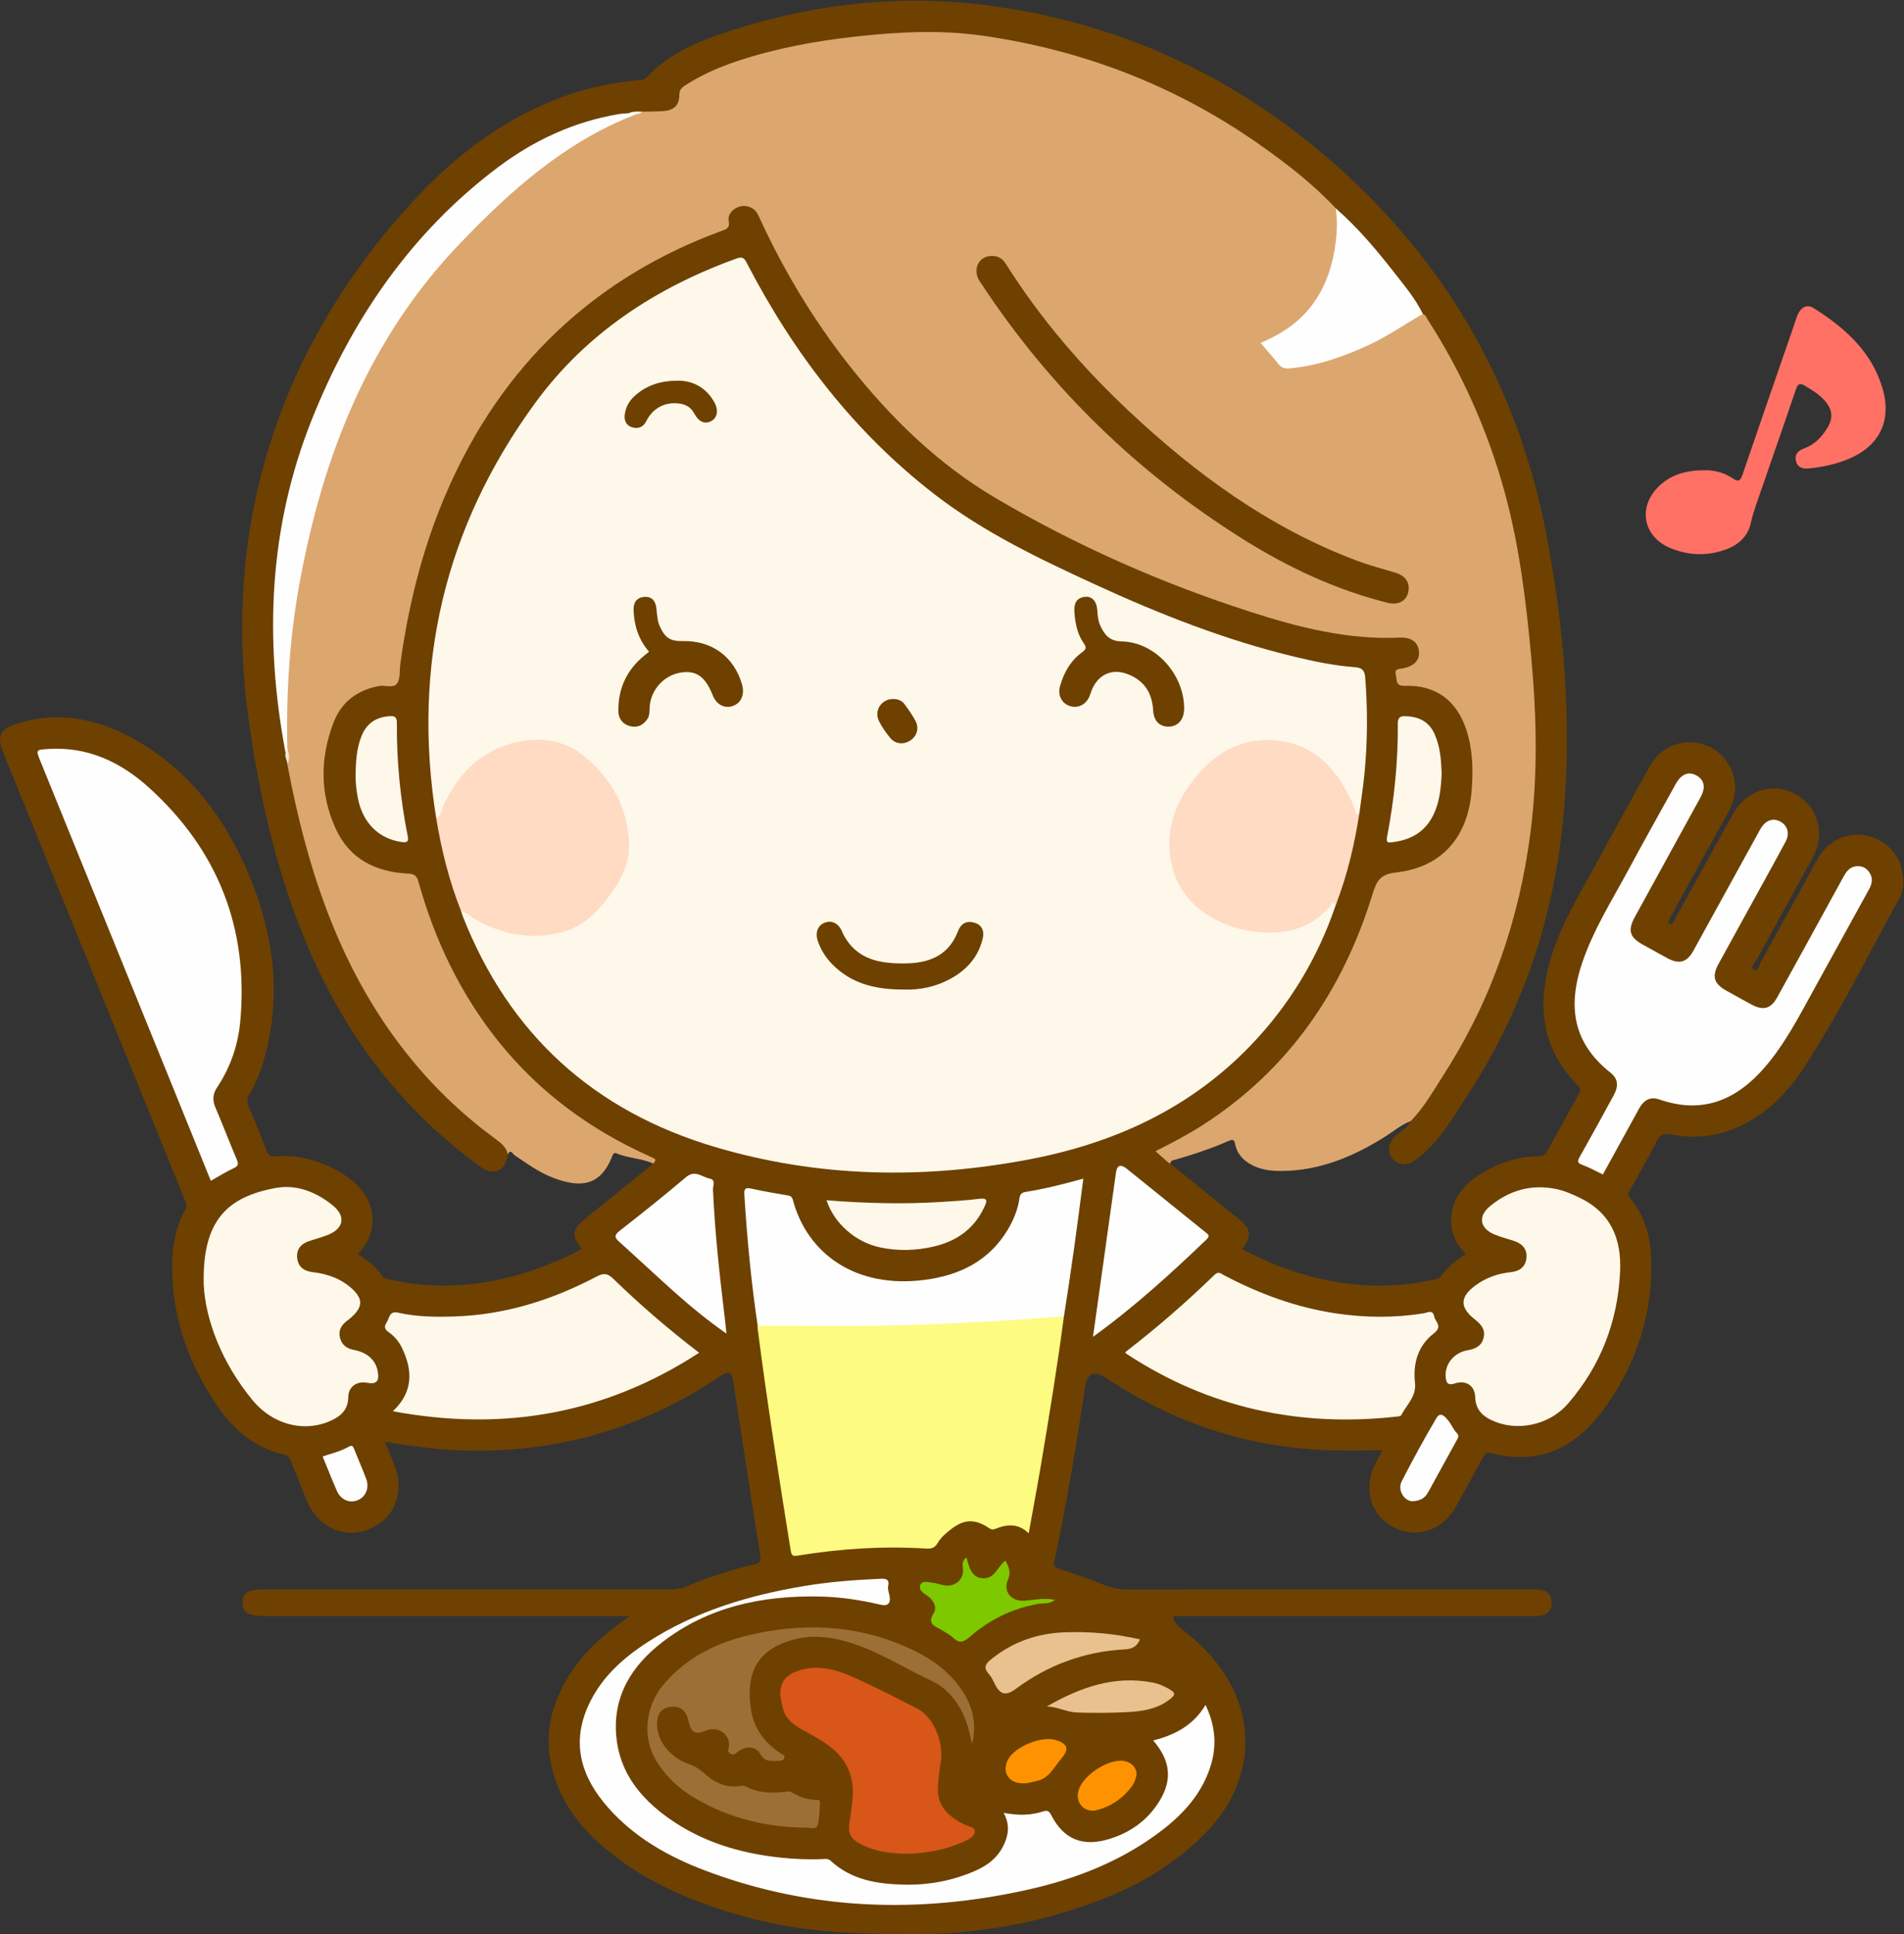<?xml version="1.0" encoding="UTF-8"?>
<!DOCTYPE svg PUBLIC "-//W3C//DTD SVG 1.1//EN" "http://www.w3.org/Graphics/SVG/1.1/DTD/svg11.dtd">
<svg version="1.1" xmlns="http://www.w3.org/2000/svg" xmlns:xlink="http://www.w3.org/1999/xlink" x="0" y="0" width="1024" height="1040" viewBox="0, 0, 1024, 1040">
  <rect x="0" y="0" width="1024" height="1040" fill="#333333" stroke="none"/>
  <defs>
    <clipPath id="Clip_1">
      <path d="M0.06,0.37 L1023.6,0.37 L1023.6,1040 L0.06,1040 z"/>
    </clipPath>
  </defs>
  <g id="Layer_1">
    <g clip-path="url(#Clip_1)">
      <path d="M629.297,625.67 C641.603,635.608 653.913,645.542 666.214,655.485 C672.897,660.887 673.347,664.349 668.1,671.764 C681.231,678.813 694.979,684.068 709.415,687.459 C729.966,692.286 750.591,692.789 771.255,688.03 C772.732,687.69 774.117,687.524 775.094,686.105 C778.464,681.214 783.096,677.697 788.339,674.442 C782.032,667.895 779.052,660.26 780.91,651.297 C782.917,641.616 789.378,635.308 797.575,630.548 C806.775,625.206 816.631,621.863 827.359,621.774 C829.917,621.752 831.208,620.819 832.365,618.669 C837.801,608.569 843.377,598.544 848.933,588.509 C849.84,586.871 850.606,585.666 848.761,583.815 C828.252,563.241 826.245,538.951 834.868,512.669 C840.189,496.453 848.846,481.837 857.027,466.996 C867.139,448.652 877.119,430.235 887.319,411.94 C893.162,401.46 904.695,396.877 915.894,400.205 C926.47,403.348 933.754,413.761 933.146,424.891 C932.915,429.126 931.52,432.978 929.474,436.68 C919.589,454.568 909.77,472.493 899.928,490.405 C899.368,491.424 898.71,492.406 898.282,493.478 C897.862,494.531 896.121,495.852 898.238,496.729 C899.718,497.341 900.04,495.683 900.566,494.732 C906.118,484.701 911.657,474.662 917.19,464.62 C922.162,455.597 927.075,446.54 932.1,437.546 C939.22,424.804 953.589,420.384 965.791,427.104 C977.73,433.679 981.874,448.122 975.044,460.803 C965.033,479.39 954.685,497.794 944.6,516.342 C943.777,517.854 940.996,520.114 943.191,521.275 C945.857,522.685 946.108,518.913 946.991,517.327 C957.261,498.881 967.325,480.321 977.544,461.848 C982.609,452.693 992.39,447.714 1002.14,449.048 C1012.06,450.405 1020.32,457.403 1022.64,467.007 C1023.95,472.386 1024.23,478.06 1021.45,483.097 C1004.46,513.765 989.11,545.378 969.761,574.68 C960.083,589.337 947.69,601.378 930.749,607.672 C920.362,611.53 909.607,612.159 898.801,610.008 C894.782,609.208 892.766,610.046 890.868,613.884 C886.523,622.666 881.501,631.112 876.781,639.71 C876.036,641.068 874.863,642.174 876.477,644.048 C887.276,656.587 888.662,671.921 887.932,687.347 C886.663,714.174 877.25,738.322 861.078,759.676 C846.108,779.442 826.525,787.693 801.909,781.437 C799.033,780.706 798.446,782.058 797.478,783.83 C792.699,792.581 787.932,801.338 783.103,810.062 C775.865,823.14 761.474,827.765 749.099,821.04 C736.78,814.345 732.886,799.584 739.987,786.539 C741.153,784.396 742.264,782.224 743.495,779.887 C733.649,779.887 724.214,780.147 714.798,779.842 C671.128,778.426 631.255,765.146 594.905,741.045 C588.253,736.634 584.699,738.303 583.483,746.368 C578.798,777.451 573.777,808.478 567.101,839.204 C566.406,842.402 567.301,842.892 569.974,843.747 C577.868,846.273 585.727,848.981 593.389,852.129 C597.65,853.88 601.808,854.734 606.398,854.729 C679.385,854.651 752.371,854.672 825.358,854.677 C831.541,854.677 834.294,856.718 834.456,861.386 C834.607,865.76 832.478,868.309 828.162,868.883 C826.523,869.101 824.836,868.993 823.171,868.994 C759.183,868.998 695.196,868.997 630.896,868.997 C631.248,872.081 633.027,873.927 635.277,875.684 C646.821,884.696 656.806,895.137 663.214,908.469 C675.832,934.724 670.066,963.451 648.182,985.84 C627.575,1006.92 601.971,1019.2 574.34,1027.71 C547.964,1035.84 521.005,1039.98 493.247,1040 C463.523,1040.02 434.006,1039.41 405.022,1031.83 C376.101,1024.27 348.756,1013.5 325.535,994.017 C316.131,986.126 308.033,977.078 302.512,966.058 C291.651,944.38 292.774,923.043 305.208,902.318 C312.08,890.865 321.489,881.731 332.118,873.787 C333.924,872.437 335.765,871.132 338.702,868.997 C335.706,868.997 334.12,868.997 332.534,868.997 C268.879,868.997 205.225,868.998 141.57,868.996 C133.554,868.996 130.312,866.858 130.394,861.641 C130.474,856.603 133.499,854.674 141.333,854.674 C214.487,854.674 287.64,854.665 360.793,854.703 C363.834,854.705 366.624,854.242 369.466,853.029 C381.247,847.998 393.435,844.114 405.893,841.181 C408.942,840.463 409.342,839.471 408.871,836.5 C403.923,805.285 399.165,774.04 394.381,742.799 C393.651,738.031 391.784,737.076 387.904,739.699 C343.92,769.426 295.39,782.643 242.434,779.683 C236.627,779.359 230.832,778.679 225.055,777.966 C219.315,777.257 213.605,776.298 207.053,775.327 C208.877,779.784 210.496,783.685 212.072,787.605 C217.883,802.067 212.307,816.589 198.807,822.189 C185.15,827.854 170.846,821.27 164.876,806.569 C162.063,799.642 159.214,792.729 156.471,785.774 C155.761,783.975 154.93,782.672 152.84,782.203 C136.012,778.43 124.46,767.723 115.304,753.737 C101.807,733.119 93.651,710.673 92.697,685.992 C92.227,673.82 93.413,661.633 99.577,650.665 C100.945,648.231 99.926,646.517 99.154,644.612 C84.434,608.285 69.672,571.976 54.922,535.662 C37.171,491.961 19.426,448.257 1.673,404.556 C-1.758,396.111 -0.115,392.181 8.502,389.378 C31.241,381.98 52.622,386.321 72.792,397.812 C101.905,414.399 120.974,439.8 133.749,470.127 C147.072,501.755 151.534,534.39 142.458,568.108 C140.551,575.193 137.865,581.994 134.216,588.361 C132.966,590.542 132.609,592.364 133.657,594.797 C137.072,602.727 140.31,610.737 143.429,618.789 C144.344,621.15 145.44,621.965 148.107,621.802 C162.227,620.936 175.133,624.844 186.703,632.821 C198.064,640.654 202.394,651.405 199.387,662.849 C198.208,667.333 195.593,670.931 192.42,674.4 C197.567,677.666 202.31,681.287 205.778,686.281 C206.786,687.732 208.266,687.74 209.705,688.062 C239.837,694.817 268.855,690.731 297.086,679.065 C302.441,676.852 307.808,674.646 312.762,671.529 C307.303,664.577 307.714,660.995 314.483,655.527 C326.787,645.589 339.094,635.654 351.399,625.717 C351.675,623.293 349.548,623.268 348.182,622.645 C328.979,613.885 311.077,603.069 294.927,589.408 C274.854,572.427 258.714,552.298 246.09,529.259 C236.761,512.235 229.356,494.447 224.162,475.751 C223.266,472.529 221.58,471.328 218.19,471.064 C193.083,469.111 176.694,452.589 173.971,427.577 C172.502,414.092 172.776,400.911 178.124,388.329 C183.617,375.409 193.324,367.905 207.756,367.663 C211.588,367.599 212.794,366.079 213.272,362.376 C217.231,331.703 223.858,301.662 235.403,272.86 C250.228,235.875 271.102,202.872 300.42,175.624 C319.713,157.693 341.399,143.214 365.416,132.273 C372.546,129.025 379.683,125.814 387.054,123.155 C389.122,122.41 390.373,121.289 390.619,118.916 C391.11,114.166 393.385,110.706 398.431,109.857 C403.232,109.05 406.951,111.077 409.484,116.494 C416.337,131.146 423.891,145.413 432.342,159.198 C449.325,186.9 469.305,212.222 493.187,234.302 C512.616,252.265 534.208,267.232 557.836,279.217 C594.58,297.855 632.062,314.743 671.352,327.387 C691.541,333.884 712.035,339.027 733.147,341.352 C740.271,342.136 747.467,341.474 754.628,341.633 C758.454,341.719 761.309,343.205 763.105,346.735 C764.787,350.042 764.562,353.167 762.662,356.221 C761.146,358.658 758.65,359.587 756.03,360.32 C754.145,360.848 751.912,361.089 752.264,363.995 C752.589,366.685 754.204,367.656 756.736,367.592 C778.498,367.043 790.304,384.401 792.467,403.338 C793.586,413.128 793.566,422.902 791.605,432.62 C786.964,455.615 771.522,469.466 748.092,470.994 C743.504,471.293 741.822,473.137 740.663,477.202 C730.929,511.346 714.823,542.161 691.321,568.845 C674.42,588.034 654.376,603.381 631.637,615.151 C631.193,615.381 630.743,615.598 630.296,615.822 C624.558,618.691 624.566,618.686 628.268,623.962 C628.647,624.501 628.875,625.147 629.297,625.67" fill="#6E4100"/>
      <path d="M629.297,625.67 C628.88,625.413 628.418,625.208 628.053,624.891 C625.955,623.067 623.879,621.216 621.447,619.066 C630.208,614.592 638.617,610.251 646.599,605.131 C693.004,575.371 722.119,532.831 738.18,480.804 C740.314,473.891 742.091,470.125 750.908,469.14 C775.759,466.366 789.718,449.7 791.528,424.472 C792.31,413.569 792.044,402.865 788.622,392.439 C783.439,376.649 772.148,368.259 755.691,368.803 C750.303,368.982 751.428,365.638 750.698,362.945 C749.727,359.361 752.615,359.807 754.539,359.412 C760.554,358.175 763.573,355.038 763.13,350.348 C762.653,345.292 759.049,342.583 752.696,342.87 C724.944,344.123 698.537,337.41 672.5,329.021 C624.66,313.606 578.857,293.413 535.567,267.89 C504.358,249.491 478.763,224.519 456.454,196.13 C437.442,171.936 421.684,145.746 408.789,117.82 C407.814,115.71 406.981,113.474 404.854,112.174 C402.101,110.491 399.215,110.254 396.287,111.648 C393.265,113.087 391.336,115.892 391.895,118.859 C392.617,122.695 390.629,123.258 387.986,124.224 C363.278,133.256 340.285,145.465 319.329,161.438 C291.492,182.656 269.493,208.871 252.593,239.429 C232.275,276.166 220.917,315.76 215.278,357.157 C214.808,360.611 215.378,364.721 213.665,367.356 C211.705,370.37 207.212,368.288 203.875,368.901 C192.332,371.021 183.779,377.311 179.541,388.15 C172.006,407.421 171.979,427.036 180.676,445.886 C188.1,461.979 202.164,468.904 219.333,469.755 C222.799,469.927 224.14,470.85 225.062,474.155 C233.828,505.605 247.665,534.563 268.175,560.126 C290.189,587.564 317.771,607.699 349.784,621.968 C352.982,623.394 352.966,623.431 351.397,625.718 C345.076,622.773 337.888,622.933 331.492,620.141 C329.886,619.44 329.393,621.485 328.923,622.605 C322.757,637.29 312.752,639.209 297.24,633.241 C289.745,630.357 283.287,625.571 276.65,621.136 C275.889,620.628 274.509,617.48 273.086,620.813 C260.376,607.781 244.83,597.97 232.48,584.455 C217.705,568.287 204.655,550.965 193.964,531.86 C174.583,497.229 163.081,459.836 155.249,421.171 C154.561,417.775 153.145,414.472 153.552,410.886 C154.241,408.181 154.289,405.482 153.461,402.79 C152.996,391.818 153.023,380.88 153.705,369.884 C154.489,357.262 155.297,344.674 156.92,332.123 C160.865,301.613 167.848,271.822 178.245,242.891 C189.686,211.052 204.696,180.978 225.601,154.233 C249.337,123.864 276.905,97.437 309.371,76.421 C319.165,70.081 329.569,64.786 340.6,60.833 C342.309,60.144 344.04,59.514 345.812,58.996 C349.1,58.265 352.463,58.82 355.77,58.424 C361.221,57.773 363.153,56.225 364.004,50.848 C364.709,46.395 367.877,44.435 371.245,42.578 C382.078,36.603 393.422,31.901 405.382,28.623 C431.023,21.595 457.102,17.961 483.66,16.422 C531.769,13.633 576.778,25.339 620.384,44.042 C652.942,58.006 682.268,77.177 708.686,100.788 C712.389,104.098 716.738,106.77 719.117,111.383 C723.962,133.761 713.64,168.781 686.282,181.899 C680.173,184.828 680.818,184.681 684.41,189.999 C688.819,196.527 694.175,197.144 701.249,195.798 C722.233,191.803 740.908,182.698 758.614,171.19 C760.791,169.775 762.762,167.703 765.779,168.265 C768.15,169.18 769.202,171.33 770.44,173.286 C798.059,216.936 814.241,264.616 820.753,315.735 C823.78,339.501 825.902,363.294 826.913,387.271 C829.125,439.734 820.428,490.008 799.459,538.119 C790.042,559.726 777.839,579.762 764.027,598.827 C762.695,600.666 761.496,602.859 758.712,602.87 C753.654,604.717 749.6,608.259 745.138,611.08 C727.849,622.01 709.512,629.667 688.692,629.675 C682.173,629.677 675.755,628.649 670.287,624.565 C667.1,622.185 665.008,619.065 664.269,615.14 C663.921,613.289 663.25,612.438 661.259,613.316 C651.213,617.747 640.802,621.132 630.252,624.126 C629.822,624.248 629.61,625.138 629.297,625.67" fill="#DBA76F"/>
      <path d="M758.712,602.87 C766.164,595.167 771.352,585.822 777.049,576.909 C802.271,537.445 817.091,494.141 823.087,447.84 C827.161,416.382 826.427,384.83 823.512,353.278 C820.756,323.459 817.2,293.788 809.271,264.821 C800.247,231.854 786.519,200.96 768.048,172.193 C767.268,170.979 766.825,169.406 765.249,168.821 C759.201,162.365 754.862,154.62 749.309,147.77 C740.612,137.039 731.837,126.403 721.925,116.76 C720.472,115.347 719.335,113.744 718.353,112.001 C706.624,99.392 693.093,88.89 679.134,78.957 C633.833,46.718 583.446,27.061 528.504,19.193 C505.833,15.947 483.079,17.14 460.361,19.64 C438.656,22.029 417.303,25.955 396.55,32.844 C386.728,36.104 377.303,40.233 368.574,45.863 C366.697,47.073 365.376,48.223 365.366,50.913 C365.346,56.737 362.393,59.43 356.268,59.782 C352.623,59.992 348.963,59.966 345.31,60.046 C343.022,60.665 340.6,60.751 338.415,61.781 C305.696,66.12 278.331,81.476 253.832,102.792 C225.699,127.271 204.399,157.037 186.143,189.278 C167.329,222.502 156.09,258.16 151.145,295.86 C147.692,322.192 147.57,348.609 150.454,375.029 C151.536,384.943 152.98,394.807 154.338,404.683 C154.055,406.759 155.458,408.789 154.508,410.884 C165.409,468.67 183.351,523.494 221.413,569.848 C234.78,586.129 250.017,600.445 267.027,612.848 C269.929,614.964 272.41,617.135 273.086,620.815 C271.899,629.753 265.565,632.606 258.327,627.374 C212.856,594.503 181.629,550.862 161.419,498.94 C147.779,463.894 139.613,427.468 134.193,390.347 C126.699,339.014 129.6,288.378 145.181,238.804 C160.905,188.771 187.871,145.163 223.417,106.862 C245.987,82.542 272.116,63.103 303.68,51.686 C316.6,47.013 329.916,44.333 343.561,43.121 C345.033,42.99 346.381,43.061 347.609,41.748 C358.13,30.505 371.502,23.857 385.753,18.923 C431.737,3.004 479.263,-3.268 527.397,2.445 C600.594,11.133 665.064,40.87 720.025,90.169 C779.481,143.499 816.906,209.718 831.783,288.122 C841.056,336.991 845.326,386.459 841.081,436.223 C836.334,491.864 819.298,543.512 788.382,590.289 C781.33,600.959 775.005,612.221 765.069,620.691 C763.677,621.878 762.28,623.076 760.774,624.109 C756.466,627.062 751.618,626.509 748.736,622.827 C745.958,619.278 746.725,614.132 750.55,610.845 C753.442,608.36 756.784,606.34 758.712,602.87" fill="#6E4100"/>
    </g>
    <path d="M916.999,252.867 C921.407,252.787 926.982,253.913 931.768,257.153 C934.916,259.284 935.969,258.69 937.124,255.305 C946.41,228.103 955.836,200.948 965.224,173.78 C965.82,172.053 966.312,170.269 967.109,168.637 C968.859,165.052 972.053,163.553 975.349,165.634 C992.13,176.231 1006.67,189.039 1012.48,208.93 C1017.62,226.556 1010.57,240.168 993.574,247.054 C986.891,249.762 979.914,251.191 972.77,251.892 C969.466,252.216 966.645,251.423 965.857,247.754 C965.081,244.144 967.198,242.248 970.362,241.099 C975.953,239.071 979.813,234.953 982.808,230.059 C986.083,224.709 985.517,220.148 981.385,215.465 C978.369,212.046 974.542,209.725 970.659,207.42 C967.875,205.768 966.91,206.333 965.875,209.39 C959.162,229.22 952.206,248.968 945.374,268.759 C943.971,272.823 942.573,276.867 941.644,281.114 C939.709,289.958 933.093,294.269 924.971,296.508 C916.025,298.975 907.141,298.296 898.559,294.805 C883.386,288.634 880.519,272.187 892.677,261.02 C899.132,255.091 906.989,252.841 916.999,252.867" fill="#FF7164"/>
    <path d="M718.334,486.842 C708.644,515.276 693.492,540.414 672.686,562.086 C639.879,596.259 598.887,614.87 553.102,623.52 C496.542,634.206 440.167,633.237 384.698,616.823 C319.477,597.523 273.881,556.284 248.895,492.726 C248.531,491.801 248.27,490.836 247.96,489.889 C250.427,488.733 252.112,490.495 253.812,491.647 C266.879,500.5 281.477,502.873 296.774,501.323 C304.387,500.551 311.04,496.832 316.727,491.685 C325.633,483.625 333.262,474.448 335.873,462.494 C339.879,444.149 332.463,428.874 321.165,415.144 C314.275,406.77 305.503,401.461 294.49,399.892 C280.001,397.828 267.457,401.894 256.517,411.217 C248.547,418.009 242.342,426.159 238.609,436.095 C237.975,437.784 237.946,440.805 234.584,439.891 C221.505,358.104 239.089,283.341 287.882,216.621 C315.254,179.192 352.793,154.634 396.269,138.956 C399.603,137.754 400.442,139.136 401.715,141.585 C426.821,189.897 459.233,232.281 502.587,265.793 C528.999,286.208 558.875,300.455 588.952,314.29 C623.724,330.284 659.249,344.287 696.588,353.241 C707.118,355.767 717.724,357.965 728.518,358.755 C732.549,359.05 733.918,360.444 734.222,364.275 C735.597,381.585 735.497,398.875 733.816,416.145 C733.139,423.095 732.05,430.005 731.149,436.933 C730.592,437.883 730.627,440.166 728.693,438.176 C727.634,437.087 727.375,435.509 726.796,434.132 C721.94,422.577 715.69,411.972 704.461,405.542 C688.366,396.327 672.19,396.87 656.865,407.21 C641.919,417.294 632.882,431.436 630.637,449.543 C627.942,471.281 641.408,490.337 662.965,496.81 C671.747,499.448 680.642,501.251 689.986,499.717 C698.315,498.349 705.577,495.167 711.617,489.246 C713.156,487.737 714.502,485.932 716.544,485.085 C718.15,484.418 719.252,484.715 718.334,486.842" fill="#FEF8EA"/>
    <path d="M572.192,707.854 C568.694,734.548 564.321,761.107 559.854,787.65 C557.814,799.769 555.527,811.846 553.248,824.516 C547.667,819.076 541.65,819.582 535.507,822.044 C534.121,822.599 533.28,822.609 531.955,821.722 C524.217,816.539 518.412,816.84 511.1,822.599 C508.476,824.667 505.903,826.899 504.247,829.791 C502.769,832.371 500.866,832.884 498.141,832.714 C474.98,831.275 451.966,832.754 429.087,836.5 C426.986,836.844 425.754,836.823 425.326,834.167 C418.878,794.133 412.569,754.079 407.404,713.854 C407.363,713.532 407.454,713.193 407.483,712.862 C409.702,710.835 412.473,711.283 415.087,711.275 C431.059,711.224 447.032,711.255 463.005,711.249 C487.448,711.241 511.835,709.841 536.226,708.436 C546.347,707.853 556.468,707.332 566.571,706.478 C568.572,706.309 570.591,706.287 572.192,707.854" fill="#FEFB82"/>
    <path d="M862.052,631.535 C858.168,629.695 854.667,627.736 850.947,626.37 C848.148,625.342 848.373,624.28 849.615,622.072 C855.805,611.071 861.877,600.002 867.909,588.913 C870.61,583.946 870.177,580.012 866.197,576.862 C846.276,561.09 842.741,541.707 851.062,517.342 C857.067,499.759 866.973,484.119 875.707,467.904 C884.058,452.401 892.684,437.046 901.194,421.628 C904.094,416.375 907.893,414.701 912.056,416.819 C916.585,419.123 917.538,423.315 914.576,428.726 C902.848,450.151 891.072,471.549 879.314,492.957 C875.303,500.26 876.36,504 883.574,507.99 C887.938,510.404 892.294,512.832 896.679,515.208 C903.099,518.686 907.231,517.557 910.72,511.242 C922.211,490.441 933.653,469.613 945.114,448.795 C945.755,447.631 946.36,446.443 947.059,445.315 C949.767,440.945 953.659,439.677 957.586,441.848 C961.434,443.975 962.643,448.259 960.309,452.628 C955.611,461.422 950.757,470.132 945.953,478.868 C938.748,491.971 931.507,505.054 924.328,518.171 C920.524,525.119 921.685,528.951 928.652,532.825 C933.154,535.328 937.651,537.841 942.192,540.272 C948.338,543.562 952.452,542.397 955.833,536.271 C967.712,514.747 979.541,493.196 991.359,471.639 C992.928,468.777 994.647,466.211 998.261,465.82 C1001.17,465.506 1003.52,466.53 1005.21,468.872 C1007.43,471.949 1006.96,475.015 1005.2,478.201 C995.466,495.793 985.859,513.452 976.109,531.033 C967.891,545.851 960.268,561.034 949.051,573.99 C933.798,591.609 915.639,599.228 892.561,591.263 C887.621,589.558 884.199,591.293 881.453,596.255 C874.942,608.021 868.49,619.819 862.052,631.535" fill="#FEFEFE"/>
    <path d="M113.381,634.962 C106.565,618.144 99.788,601.389 92.985,584.645 C69.247,526.221 45.501,467.8 21.756,409.379 C19.209,403.111 19.208,403.185 26,402.749 C47.154,401.394 64.92,409.801 79.976,423.408 C117.196,457.043 133.813,499.224 129.205,549.318 C128.039,561.997 123.919,574.006 116.762,584.735 C114.41,588.26 114.193,591.63 115.855,595.534 C119.821,604.846 123.443,614.305 127.384,623.629 C128.349,625.912 128.214,626.96 125.798,628.102 C121.643,630.065 117.724,632.527 113.381,634.962" fill="#FEFEFE"/>
    <path d="M539.76,974.833 C547.778,976.367 554.514,976.192 561.108,974.04 C563.2,973.358 564.229,973.832 565.308,975.942 C571.909,988.86 581.944,993.171 595.922,989.086 C607.699,985.645 617.217,978.91 623.651,968.366 C630.629,956.934 629.507,946.661 620.193,935.9 C631.734,932.99 641.715,927.905 648.353,916.785 C653.757,928.17 654.55,939.037 650.916,950.18 C646.302,964.329 636.871,974.962 625.372,983.868 C603.639,1000.7 578.604,1010.45 552.093,1016.3 C493.568,1029.21 435.762,1027.2 379.284,1005.87 C359.496,998.391 341.25,988.096 327.037,971.993 C312.887,955.961 307.028,937.969 316.336,917.294 C323.072,902.332 334.779,891.766 348.234,883.071 C373.95,866.451 402.603,857.837 432.526,852.855 C446.008,850.61 459.604,849.573 473.246,848.975 C476.275,848.843 478.508,848.93 477.643,853.074 C477.326,854.593 478.052,856.348 478.382,857.979 C479.208,862.048 477.62,863.84 473.664,862.915 C462.778,860.368 451.782,858.691 440.592,858.491 C409.88,857.94 380.941,863.94 356.107,883.115 C339.719,895.768 329.478,912.093 331.451,933.745 C333.212,953.063 344.353,966.861 359.563,977.679 C377.345,990.325 397.55,996.46 419.039,998.817 C426.825,999.671 434.63,1000.044 442.467,999.687 C443.887,999.623 445.367,999.315 446.691,1000.55 C457.954,1011.01 472.021,1013.15 486.527,1013.44 C499.805,1013.69 512.671,1011.26 524.872,1005.83 C532.125,1002.61 537.774,997.762 540.702,990.109 C542.576,985.209 542.821,980.407 539.76,974.833" fill="#FEFEFE"/>
    <path d="M234.584,439.891 C237.236,439.167 237.028,436.503 237.817,434.701 C246.458,414.976 260.431,401.567 282.236,398.242 C293.792,396.481 305.082,399.119 314.166,406.579 C329.224,418.944 337.973,434.972 338.317,454.86 C338.488,464.785 333.999,473.133 328.346,480.899 C321.899,489.758 314.425,497.687 303.607,500.858 C286.422,505.894 270.141,502.801 254.825,493.867 C252.541,492.534 250.626,490.566 247.961,489.89 C241.546,473.747 237.401,456.997 234.584,439.891" fill="#FFDBC4"/>
    <path d="M375.996,727.428 C325.095,760.536 270.424,769.881 211.276,758.87 C222.233,748.561 222.088,737.011 216.179,724.786 C214.568,721.453 212.163,718.554 209.166,716.458 C206.69,714.725 206.459,713.371 208.049,710.895 C209.605,708.472 209.302,704.788 214.243,705.899 C224.184,708.133 234.359,708.247 244.529,707.909 C271.628,707.005 296.787,699.083 320.595,686.586 C324.35,684.615 326.498,684.394 329.753,687.56 C344.181,701.593 359.426,714.725 375.996,727.428" fill="#FEF8EA"/>
    <path d="M718.334,486.842 C716.359,483.542 715.619,487.253 715.162,487.745 C709.584,493.767 703.026,498.143 695.027,500.082 C671.575,505.766 636.016,494.52 629.933,463.989 C626.372,446.116 632.331,430.587 643.741,417.044 C653.204,405.811 665.103,398.403 680.163,397.98 C699.682,397.433 713.63,406.943 723.096,423.522 C725.48,427.698 727.83,431.974 729.072,436.666 C729.721,439.119 730.386,437.479 731.149,436.933 C728.509,453.988 724.61,470.72 718.334,486.842" fill="#FFDBC4"/>
    <path d="M605.141,727.141 C622.085,714.076 638.033,700.233 653.197,685.507 C655.36,683.406 656.732,684.914 658.385,685.785 C677.334,695.771 697.19,703.078 718.462,706.258 C734.212,708.612 749.938,708.727 765.692,706.218 C767.601,705.914 770.57,703.971 771.319,707.86 C771.888,710.815 776.107,713.163 771.182,716.959 C762.664,723.525 759.812,733.03 761.015,743.687 C761.826,750.871 756.477,755.429 753.59,761.025 C753.332,761.526 752.105,761.642 751.305,761.732 C698.822,767.612 650.131,757.125 605.782,727.956 C605.65,727.869 605.574,727.698 605.141,727.141" fill="#FEF8EA"/>
    <path d="M109.561,690.61 C108.778,656.74 121.761,643.69 148.243,638.815 C159.484,636.745 170.003,640.949 178.877,648.106 C186.237,654.043 184.896,660.791 176.025,664.165 C172.926,665.343 169.732,666.277 166.562,667.263 C162.034,668.671 159.316,671.667 159.816,676.44 C160.311,681.159 163.389,683.523 168.22,684.085 C176.126,685.004 183.467,687.579 189.438,693.108 C195.134,698.382 195.12,702.559 189.539,707.831 C188.574,708.743 187.52,709.567 186.465,710.377 C183.435,712.702 181.845,715.636 182.882,719.489 C183.894,723.248 186.499,725.181 190.327,725.904 C197.602,727.278 202.029,731.372 203.144,737.401 C204.144,742.808 202.495,744.54 197.287,743.55 C191.926,742.531 187.372,745.688 187.317,751.159 C187.253,757.392 184.047,760.939 178.88,763.499 C164.704,770.521 147.17,766.677 135.772,752.854 C119.186,732.74 110.388,709.409 109.561,690.61" fill="#FEF8EA"/>
    <path d="M871.315,683.792 C870.076,710.55 860.904,734.369 843.367,754.691 C833.019,766.682 815.289,770.055 801.92,763.559 C796.722,761.033 793.57,757.403 793.386,751.238 C793.207,745.231 788.499,741.967 782.61,743.888 C778.298,745.295 777.663,743.191 777.489,739.967 C777.135,733.399 782.06,727.298 789.354,726.062 C793.782,725.311 796.979,723.601 797.96,719.108 C798.912,714.749 796.371,712.005 793.172,709.471 C784.938,702.952 785.105,697.419 793.559,691.189 C799.189,687.04 805.607,684.784 812.482,684.094 C817.36,683.604 820.415,681.207 820.942,676.521 C821.477,671.766 818.74,668.733 814.249,667.282 C810.77,666.158 807.216,665.219 803.835,663.852 C796.076,660.716 794.683,654.24 801.094,648.839 C811.408,640.15 823.43,636.61 836.884,639.364 C841.286,640.265 845.419,642.083 849.48,644.03 C866.229,652.058 872.134,666.02 871.315,683.792" fill="#FEF8EA"/>
    <path d="M572.192,707.854 C543.423,710.153 514.6,711.727 485.769,712.592 C459.694,713.374 433.58,712.824 407.483,712.861 C404.008,689.482 401.779,665.978 400.314,642.391 C400.113,639.163 400.945,638.442 404.151,639.172 C410.465,640.61 416.876,641.637 423.262,642.742 C424.822,643.012 425.868,643.234 426.386,645.164 C434.274,674.599 460.658,693.017 497.27,688.234 C516.184,685.763 531.932,678.08 542.049,661.134 C545.136,655.964 547.405,650.413 548.259,644.428 C548.578,642.196 549.488,641.269 551.615,640.934 C561.799,639.329 571.776,636.781 582.628,633.791 C579.423,658.819 576.142,683.38 572.192,707.854" fill="#FEFEFE"/>
    <path d="M486.406,996.826 C478.819,996.631 470.284,995.648 462.468,991.402 C457.128,988.501 456.029,985.623 456.907,979.505 C458.177,970.662 460.121,961.735 456.862,952.918 C452.995,942.459 444.177,937.1 435.031,932.1 C428.905,928.751 422.425,925.658 420.854,917.81 C420.305,915.068 419.457,912.366 419.68,909.489 C420.224,902.47 424.999,899.57 430.951,897.917 C441.795,894.906 451.712,898.547 461.266,902.897 C472.299,907.922 483.084,913.51 493.855,919.088 C501.997,923.305 507.651,937.021 505.999,947.285 C505.289,951.697 504.742,956.154 504.454,960.613 C503.784,970.961 509.927,976.73 518.365,980.987 C520.491,982.06 524.304,982.345 524.275,984.67 C524.237,987.743 520.739,989.242 518.007,990.448 C508.311,994.729 498.125,996.786 486.406,996.826" fill="#D75618"/>
    <path d="M522.806,937.94 C521.27,930.536 519.673,924.371 516.4,918.666 C512.622,912.08 507.552,906.811 500.825,903.734 C488.421,898.062 476.87,890.667 464.117,885.745 C451.871,881.019 439.443,878.136 426.272,881.811 C406.245,887.399 401.332,900.496 403.793,918.644 C405.232,929.249 411.055,936.97 419.77,942.801 C420.625,943.373 422.266,943.692 421.841,945.219 C421.406,946.782 419.889,946.823 418.54,946.834 C414.873,946.863 411.359,947.736 408.869,943.161 C406.543,938.888 401.231,938.709 397.047,941.72 C395.737,942.662 394.826,944.239 392.776,943.017 C390.906,941.902 391.821,940.61 392.023,939.146 C392.901,932.786 386.299,928.053 380.066,930.483 C373.714,932.959 371.779,931.923 370.243,925.222 C368.994,919.769 365.86,917.331 360.72,917.814 C355.876,918.269 353.354,921.51 353.361,927.271 C353.372,936.241 360.585,945.314 370.782,948.726 C373.876,949.761 376.308,951.369 378.702,953.551 C384.153,958.518 390.447,961.716 398.162,960.351 C399.435,960.126 400.441,960.329 401.486,960.86 C408.319,964.329 415.577,964.405 422.917,963.391 C424.183,963.216 425.071,963.338 426.147,963.972 C429.908,966.188 433.934,967.668 438.359,967.855 C439.339,967.896 440.968,967.822 440.944,968.786 C440.841,972.893 440.819,977.101 439.87,981.056 C439.158,984.022 435.908,982.816 433.757,982.8 C412.426,982.644 392.26,977.839 373.8,966.942 C364.961,961.726 357.537,954.875 352.378,945.828 C345.4,933.588 347.286,917.118 356.888,905.776 C369.834,890.483 386.975,882.598 406.031,878.533 C435.755,872.192 464.758,874.307 492.308,887.925 C500.793,892.119 508.52,897.579 514.595,905.163 C522.036,914.453 525.857,924.564 522.806,937.94" fill="#9C6F36"/>
    <path d="M587.82,718.866 C589.824,704.576 591.645,691.6 593.461,678.624 C595.694,662.667 597.919,646.709 600.154,630.752 C600.738,626.579 602.64,625.78 606.011,628.488 C620.14,639.835 634.213,651.252 648.325,662.619 C649.721,663.744 650.922,664.551 648.981,666.409 C629.906,684.668 610.457,702.48 587.82,718.866" fill="#FEFEFE"/>
    <path d="M390.709,717.145 C380.52,710.01 371.567,702.654 362.913,694.955 C352.857,686.006 343.075,676.749 333.042,667.774 C330.432,665.439 330.297,664.177 333.239,661.871 C345.277,652.437 357.254,642.907 368.919,633.018 C373.854,628.835 377.585,632.967 381.745,633.802 C385.118,634.479 383.362,637.661 383.449,639.657 C384.467,662.922 387.048,686.037 389.844,709.135 C390.135,711.538 390.366,713.948 390.709,717.145" fill="#FEFEFE"/>
    <path d="M444.515,645.418 C465.252,647.084 485.509,647.599 505.778,646.362 C512.747,645.937 519.73,645.499 526.653,644.637 C531.218,644.068 530.913,645.72 529.456,648.897 C523.963,660.878 514.344,667.555 501.83,670.391 C492.486,672.507 483.048,672.782 473.612,670.831 C460.332,668.086 448.764,658.15 444.515,645.418" fill="#FEF8EA"/>
    <path d="M775.356,415.944 C774.966,423.712 774.314,431.45 770.675,438.626 C766.1,447.646 758.41,451.753 748.75,452.902 C746.718,453.144 745.352,453.327 745.951,450.226 C749.87,429.949 751.94,409.469 751.774,388.803 C751.749,385.718 753.321,385.039 755.722,385.104 C762.682,385.29 768.314,387.732 771.431,394.478 C774.581,401.295 775.052,408.564 775.356,415.944" fill="#FEF8EA"/>
    <path d="M191.235,417.612 C191.296,408.852 191.906,402.275 194.367,395.965 C197.093,388.976 202.269,385.584 209.614,385.101 C212.286,384.925 213.458,385.704 213.437,388.691 C213.295,409.199 215.268,429.524 219.278,449.636 C219.94,452.955 218.544,453.152 215.875,452.762 C203.678,450.98 195.135,442.514 192.52,429.413 C191.606,424.833 191.2,420.2 191.235,417.612" fill="#FEF8EA"/>
    <path d="M519.855,837.551 C521.626,845.591 524.116,848.654 529.045,848.687 C535.285,848.73 536.489,842.239 540.74,839.176 C542.647,842.711 543.819,845.618 542.058,849.622 C539.363,855.746 543.858,861.254 550.888,860.757 C556.158,860.384 561.377,859.111 567.295,860.286 C564.343,862.795 561.01,861.98 558.211,862.479 C544.224,864.977 532.052,871.069 521.434,880.284 C518.347,882.963 515.973,883.914 512.707,880.77 C510.94,879.068 508.642,877.898 506.526,876.58 C503.15,874.478 498.347,873.731 502.169,867.446 C504.159,864.173 502,860.08 498.208,857.733 C496.244,856.516 493.946,854.74 494.984,852.237 C495.975,849.848 498.831,850.79 500.869,850.979 C503.161,851.192 505.39,852.007 507.667,852.457 C513.692,853.649 518.774,849.129 517.842,843.074 C517.462,840.604 517.752,838.932 519.855,837.551" fill="#7EC800"/>
    <path d="M613.096,881.541 C611.335,885.622 608.727,886.719 604.957,886.92 C583.314,888.073 563.753,895.225 546.346,908.144 C541.18,911.979 538.017,911.416 535.226,905.922 C534.25,904 533.365,901.921 531.95,900.354 C528.91,896.99 529.605,895.004 533.094,892.201 C544.707,882.866 557.881,878.288 572.623,877.739 C586.12,877.236 599.443,878.438 613.096,881.541" fill="#E8C18E"/>
    <path d="M562.991,917.621 C580.758,907.415 599.167,900.78 619.93,904.763 C622.731,905.3 625.324,906.381 627.823,907.719 C632.524,910.234 632.653,911.284 628.226,914.47 C621.603,919.236 613.787,920.28 605.992,920.674 C597.04,921.127 588.045,921.177 579.087,920.866 C573.675,920.679 568.644,917.74 562.991,917.621" fill="#E8C18E"/>
    <path d="M759.781,807.249 C755.514,807.364 751.293,801.503 753.888,796.472 C759.812,784.989 765.974,773.61 772.555,762.494 C774.869,758.587 777.598,762.296 779.031,764.046 C780.659,766.034 781.603,768.677 783.475,770.574 C784.927,772.047 784.15,773.203 783.405,774.55 C778.273,783.828 773.15,793.11 768.076,802.419 C766.526,805.261 764.324,807 759.781,807.249" fill="#FEFEFE"/>
    <path d="M611.27,954.247 C610.829,956.623 609.935,959.119 608.264,961.234 C603.491,967.278 597.412,971.446 589.932,973.358 C583.515,974.998 578.416,969.817 579.899,963.33 C581.838,954.852 596.247,945.351 604.717,946.967 C608.664,947.719 611.346,950.583 611.27,954.247" fill="#FF9200"/>
    <path d="M549.943,958.944 C542.155,958.934 538.55,952.438 542.302,945.851 C546.168,939.062 560.262,933.4 567.71,935.644 C574.411,937.664 575.169,940.642 570.651,945.86 C566.721,950.398 564.251,956.409 557.39,957.748 C554.79,958.256 552.275,959.179 549.943,958.944" fill="#FF9200"/>
    <path d="M173.511,783.164 C178.456,781.566 183.32,780.395 187.656,777.899 C189.357,776.92 189.878,777.708 190.462,779.193 C192.581,784.588 194.959,789.884 196.965,795.319 C198.732,800.107 196.715,804.853 192.521,806.638 C188.054,808.539 183.346,806.596 181.158,801.63 C178.497,795.591 176.095,789.438 173.511,783.164" fill="#FEFEFE"/>
    <path d="M153.58,404.84 C142.055,343.859 144.525,283.687 167.654,225.732 C189.074,172.063 220.865,125.303 267.659,90.063 C287.045,75.463 308.638,65.443 332.748,61.362 C334.541,61.059 336.378,61.02 338.195,60.859 C339.376,60.678 340.879,59.441 341.285,61.801 C303.86,76.372 274.8,102.34 247.556,130.733 C198.406,181.954 173.707,244.774 161.14,313.328 C155.72,342.891 153.866,372.712 154.535,402.722 C154.799,403.691 155.385,404.805 153.58,404.84" fill="#FEFEFE"/>
    <path d="M533.559,137.647 C536.874,137.565 539.194,139.084 540.947,141.87 C559.424,171.225 581.864,197.314 607.08,221.001 C643.147,254.881 682.61,283.734 729.372,301.363 C736.201,303.937 743.291,305.836 750.301,307.908 C755.95,309.577 758.561,313.414 757.323,318.628 C756.215,323.297 751.85,325.551 746.292,324.158 C718.246,317.13 692.406,304.943 668.069,289.641 C611.885,254.315 565.238,209.088 528.543,153.704 C527.173,151.637 525.596,149.655 525.259,147.059 C524.555,141.634 528.121,137.58 533.559,137.647" fill="#6E4100"/>
    <path d="M718.353,112.001 C730.271,122.386 740.371,134.445 750.06,146.843 C755.542,153.86 761.319,160.716 765.249,168.822 C755.569,174.271 746.484,180.737 736.354,185.432 C722.698,191.76 708.683,196.718 693.563,198.091 C690.982,198.325 689.145,197.725 687.506,195.67 C684.522,191.927 681.326,188.353 677.989,184.441 C680.004,183.485 681.632,182.719 683.254,181.941 C704.723,171.639 715.262,153.832 718.277,130.88 C719.103,124.595 719.333,118.298 718.353,112.001" fill="#FEFEFE"/>
    <path d="M153.58,404.84 C153.898,404.134 154.216,403.429 154.534,402.723 C155.49,405.445 156.007,408.167 154.508,410.883 C154.581,408.81 152.91,407.005 153.58,404.84" fill="#F3E7DA"/>
    <path d="M341.285,61.801 C340.483,60.74 339.23,61.158 338.195,60.859 C340.471,59.756 342.896,59.957 345.309,60.046 C344.271,61.324 342.669,61.314 341.285,61.801" fill="#F9F1EA"/>
    <path d="M349.069,350.432 C343.498,344.07 341.111,336.643 340.751,328.397 C340.571,324.267 342.104,321.421 346.295,320.993 C350.595,320.554 352.667,323.255 353.053,327.287 C353.37,330.598 353.505,333.905 354.94,337.015 C357.7,342.996 360.597,344.889 367.066,344.733 C382.785,344.354 394.698,353.014 399.061,367.994 C400.623,373.358 398.686,377.987 394.208,379.59 C389.626,381.23 385.277,378.907 383.25,373.736 C379.344,363.774 374.334,360.29 365.937,361.695 C356.928,363.201 349.841,371.138 349.39,380.354 C349.283,382.525 349.449,384.728 348.173,386.623 C345.897,390.004 342.731,391.552 338.718,390.435 C334.727,389.323 332.608,386.415 332.564,382.329 C332.432,370.078 337.16,360.056 346.723,352.351 C347.494,351.73 348.256,351.098 349.069,350.432" fill="#6E4100"/>
    <path d="M636.844,381.199 C636.795,386.841 633.664,390.537 628.774,390.728 C623.677,390.926 620.483,387.726 620.17,381.95 C619.672,372.775 615.492,366.104 606.86,362.64 C598.336,359.219 590.803,362.463 587.226,370.877 C586.708,372.096 586.39,373.401 585.861,374.614 C583.935,379.029 579.519,381.084 575.232,379.612 C570.983,378.153 568.782,373.817 570.063,369.129 C572.091,361.711 575.766,355.28 582.055,350.668 C584.06,349.197 584.487,348.235 582.929,346.009 C579.401,340.971 578.196,335.086 577.827,329.033 C577.581,324.995 578.543,321.602 583.258,320.961 C587.208,320.424 589.835,323.193 590.152,328.212 C590.333,331.063 590.58,333.924 591.78,336.494 C594.028,341.313 596.743,344.809 603.243,344.92 C621.282,345.229 637.005,362.636 636.844,381.199" fill="#6E4100"/>
    <path d="M486.15,532.09 C470.392,532.184 457.686,528.789 447.558,518.468 C444.135,514.98 441.573,510.903 439.917,506.299 C438.252,501.674 439.689,497.693 443.462,496.204 C447.39,494.653 450.923,496.444 452.955,501.02 C453.09,501.323 453.161,501.657 453.31,501.953 C460.526,516.304 473.529,518.316 487.611,518.043 C501.827,517.767 510.821,512.241 515.181,500.824 C516.774,496.655 519.701,495.009 523.765,496.086 C527.982,497.204 529.522,500.464 528.536,504.633 C526.299,514.094 520.493,520.935 512.236,525.724 C503.643,530.708 494.252,532.493 486.15,532.09" fill="#6E4100"/>
    <path d="M364.383,204.704 C372.232,204.624 379.399,207.998 384.001,215.982 C386.597,220.486 385.889,224.676 382.442,226.467 C379.016,228.247 375.846,226.914 373.332,222.267 C371.565,219 368.807,217.48 365.366,217.001 C357.69,215.934 351.031,219.498 347.581,226.463 C345.995,229.666 343.37,230.703 340.131,229.814 C336.97,228.945 335.667,226.452 335.96,223.294 C336.38,218.758 338.641,215.125 342.073,212.243 C348.172,207.121 355.27,204.723 364.383,204.704" fill="#6E4100"/>
    <path d="M480.41,375.892 C482.892,375.844 485.062,376.75 486.495,378.697 C488.648,381.623 490.795,384.614 492.442,387.835 C494.448,391.757 493.02,395.991 489.458,398.265 C485.837,400.576 481.473,400.138 478.706,396.728 C476.421,393.913 474.234,390.893 472.673,387.641 C469.949,381.966 474.203,375.777 480.41,375.892" fill="#6E4100"/>
  </g>
</svg>
